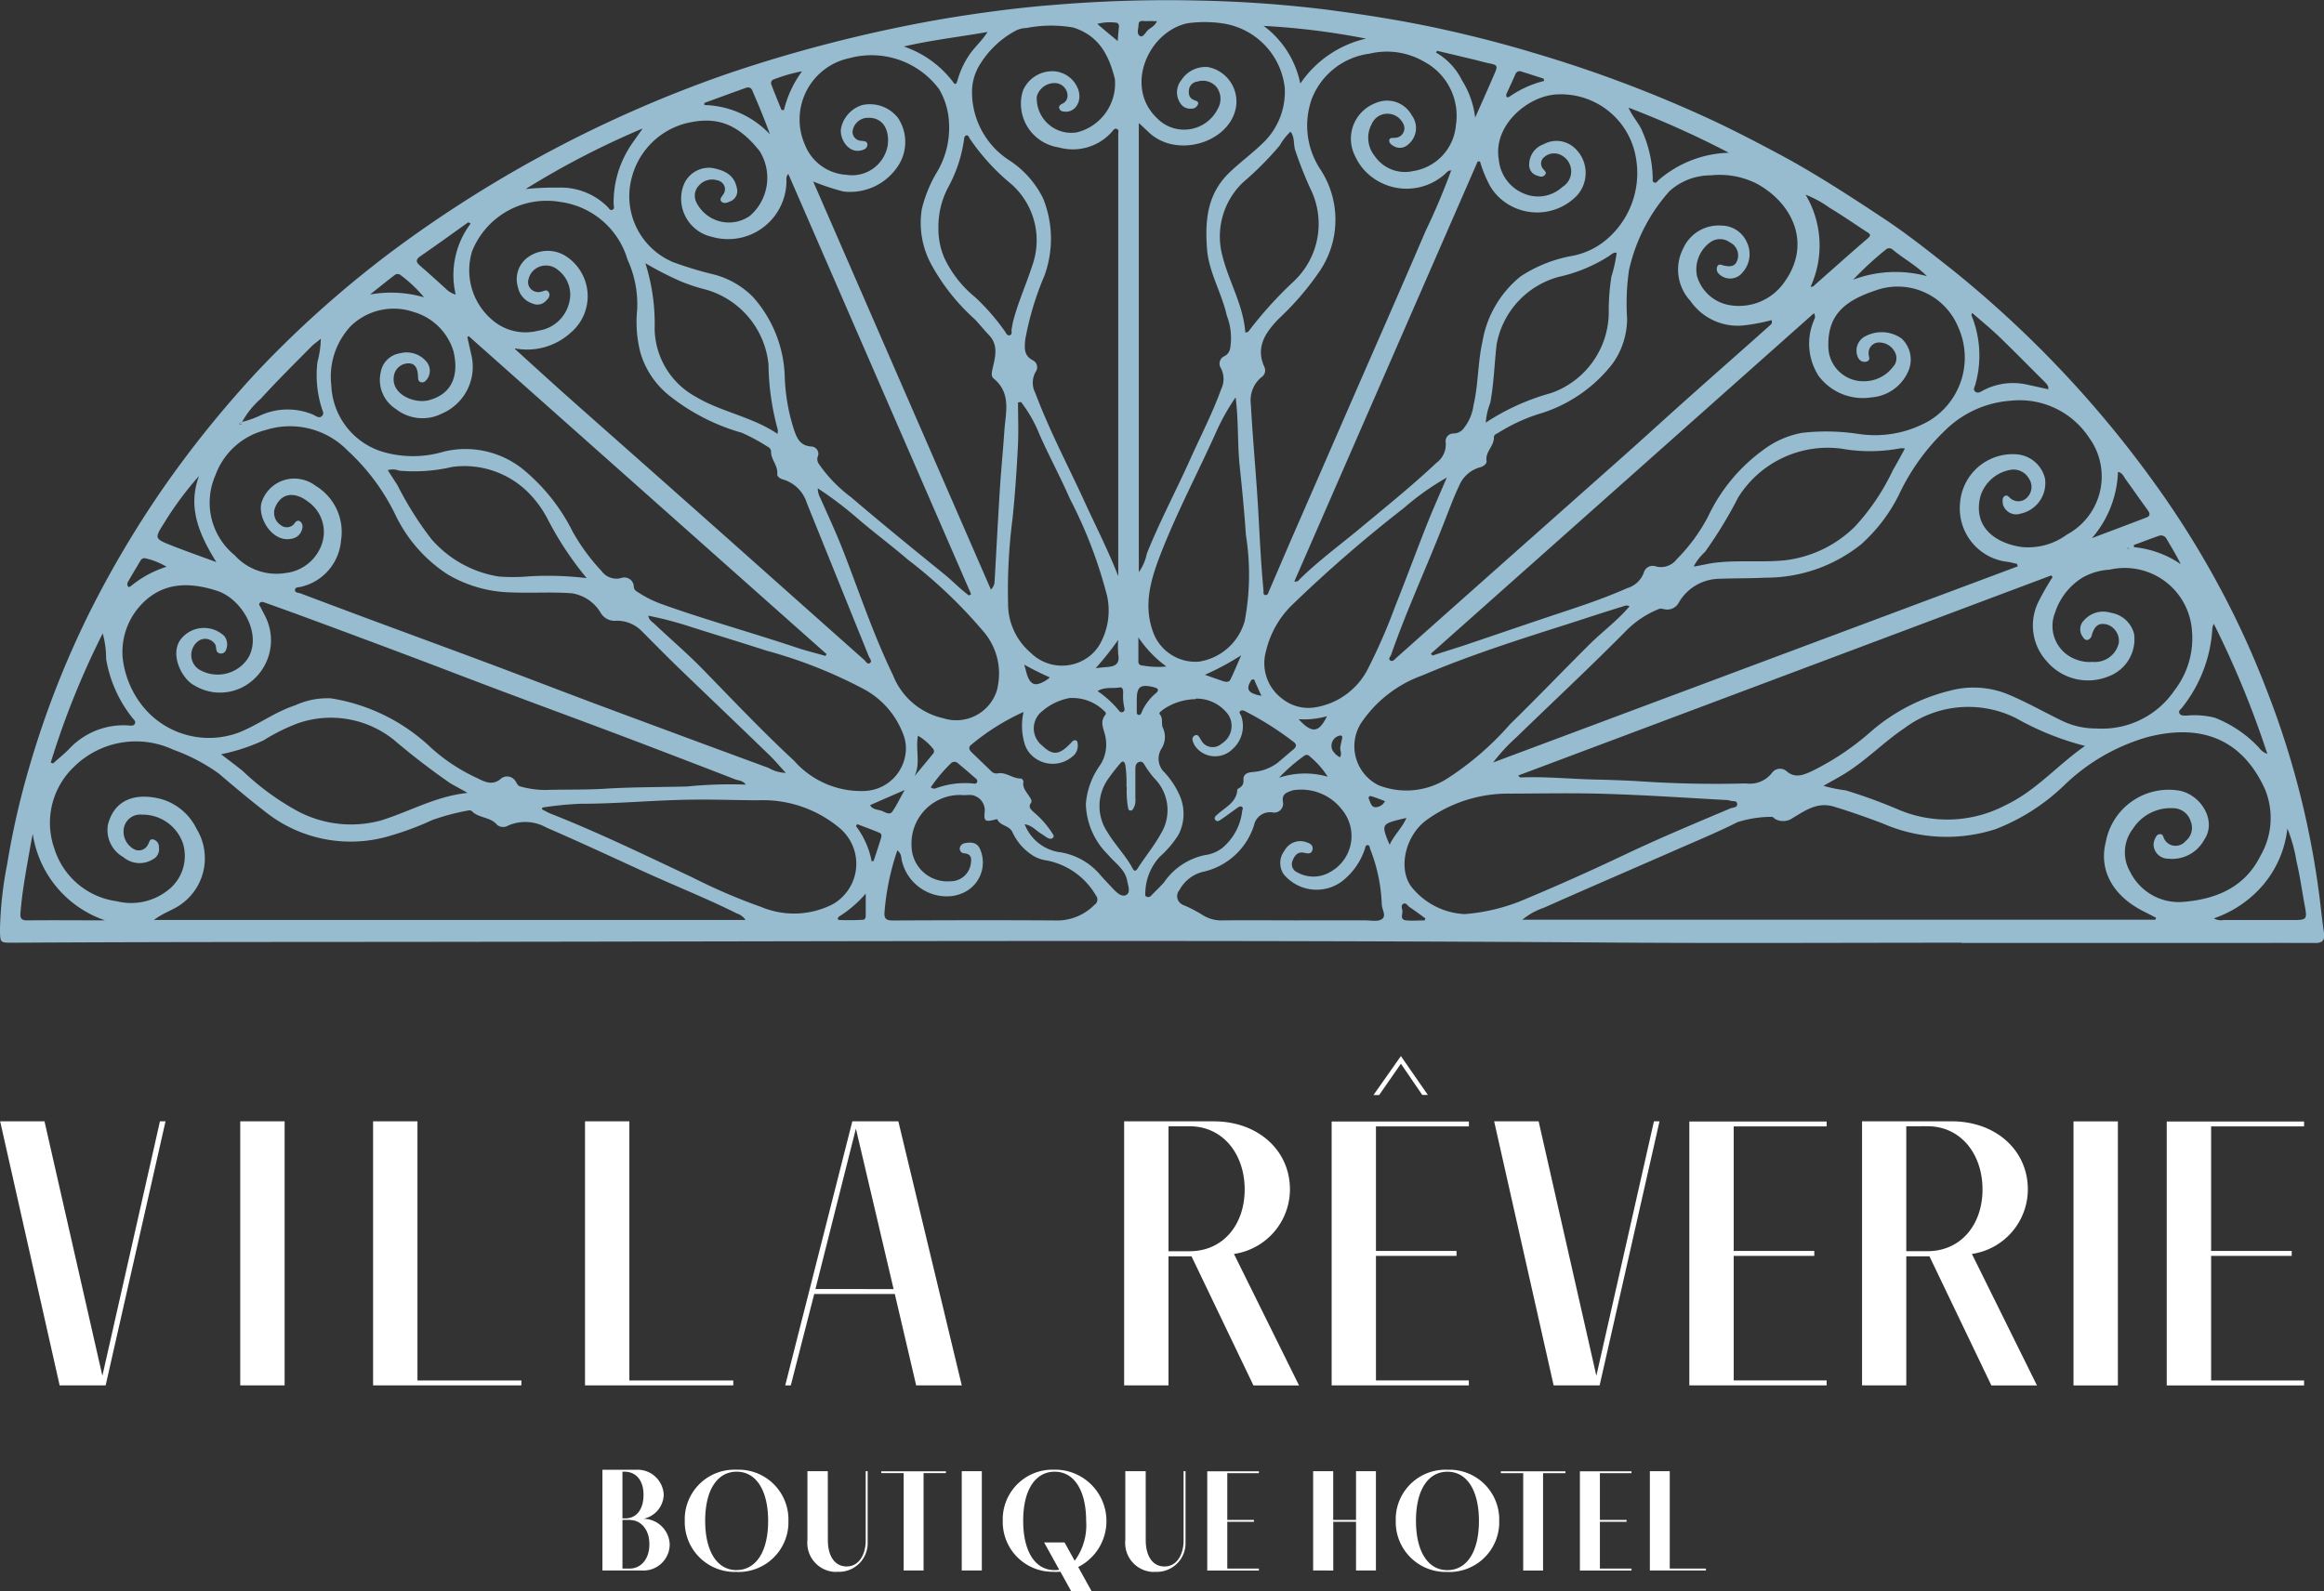 <svg xmlns="http://www.w3.org/2000/svg" xmlns:xlink="http://www.w3.org/1999/xlink" width="150.454" height="103.055" viewBox="0 0 150.454 103.055"><rect x="0" y="0" width="150.454" height="103.055" fill="#333333" stroke="none"/><defs><clipPath id="clip-path"><rect id="Rettangolo_6229" data-name="Rettangolo 6229" width="150.453" height="61.065" transform="translate(0 0)" fill="none"></rect></clipPath></defs><g id="logo_header_scroll" data-name="logo header scroll" transform="translate(-530 -2709.834)"><g id="Raggruppa_16429" data-name="Raggruppa 16429" transform="translate(-32 34.668)"><g id="Raggruppa_16430" data-name="Raggruppa 16430"><g id="Raggruppa_3" data-name="Raggruppa 3" transform="translate(562 2675.166)" clip-path="url(#clip-path)"><path id="Tracciato_75635" data-name="Tracciato 75635" d="M136.3,69.381c-7.5,0-15,.042-22.5-.008-24.452-.177-48.894-.084-73.346-.051-10.1.017-20.215,0-30.318.059-.81,0-.793,0-.819-.775a24.384,24.384,0,0,1,.467-4.311A51.945,51.945,0,0,1,11.2,58.063a60.36,60.36,0,0,1,3.946-10.13,66.46,66.46,0,0,1,4.924-8.26,68.857,68.857,0,0,1,4.7-5.953c1.11-1.271,2.29-2.484,3.506-3.654a69.349,69.349,0,0,1,6.7-5.667A80.679,80.679,0,0,1,56.25,13.166c2.5-.859,5.038-1.6,7.61-2.24,2.59-.64,5.2-1.179,7.831-1.583,1.973-.3,3.955-.547,5.946-.7a87.621,87.621,0,0,1,9.169-.278,80.622,80.622,0,0,1,8.315.581c2.616.337,5.206.749,7.778,1.322,1.92.429,3.832.918,5.717,1.49a83.166,83.166,0,0,1,11.794,4.471c1.436.682,2.836,1.415,4.237,2.164,2.317,1.255,4.51,2.686,6.694,4.134,1.533,1.019,2.96,2.164,4.4,3.3a70.649,70.649,0,0,1,12.939,13.624,60.023,60.023,0,0,1,4,6.29,57.038,57.038,0,0,1,3.3,7.065,56.14,56.14,0,0,1,3.585,14.3c.062.556.132,1.1.211,1.659.062.472-.115.648-.634.64-2.079-.025-4.158,0-6.245,0H136.308Zm5.628-35.829a.118.118,0,0,0,.018.034h.026l-.053-.034c.053-.227-.106-.354-.238-.5-.987-.977-1.955-1.97-2.96-2.939-.546-.522-1.136-1-1.726-1.516-.026.093-.062.135-.044.152a6.892,6.892,0,0,1,.255,4.471c-.035.16-.185.345,0,.48s.352-.008.5-.084a4.139,4.139,0,0,1,2.8-.387c.476.1.951.211,1.427.312M24.981,35.657a6.218,6.218,0,0,0,1.207-.429,4.257,4.257,0,0,1,3.426-.034c.167.084.37.253.546.084s.026-.362-.018-.539a7.1,7.1,0,0,1-.273-2.947,6.374,6.374,0,0,0,.22-1.524c-.247.211-.458.345-.625.522C28.363,31.9,27.254,33,26.2,34.158a5.547,5.547,0,0,0-1.216,1.516c-.07,0-.15,0-.167.093a.1.1,0,0,0,.062.059c.088-.017.1-.084.1-.152m78.3-16.3c-.22-.025-.317.152-.449.261a3.725,3.725,0,0,1-5.126-.219,3.406,3.406,0,0,1-.643-.952,2.464,2.464,0,0,1,1.127-3.377,2.539,2.539,0,0,1,.5-.185,1.812,1.812,0,0,1,2.026.893,1.376,1.376,0,0,1-.238,1.9.773.773,0,0,1-.951.084c-.132-.076-.291-.194-.264-.371.035-.194.22-.126.361-.152a.62.62,0,0,0,.617-.64.6.6,0,0,0-.079-.278,1.122,1.122,0,0,0-1-.64,1.09,1.09,0,0,0-1.031.657,1.87,1.87,0,0,0,.194,2.088,2.369,2.369,0,0,0,2.475.968,3.281,3.281,0,0,0,2.775-2.964,3.966,3.966,0,0,0-2.052-4.118,4.784,4.784,0,0,0-3.532-.522,4.652,4.652,0,0,0-3.726,2.88,5.14,5.14,0,0,0,.52,4.589,5.94,5.94,0,0,1,.009,6.56,18.34,18.34,0,0,1-2.7,3.149c-.881.918-1.506,1.861-.9,3.149a.522.522,0,0,1-.194.615,1.931,1.931,0,0,0-.7,1.743c.123,2.282.344,4.564.476,6.846.1,1.743.176,3.486.344,5.229.009.109-.044.286.123.3s.176-.135.229-.244c.458-1.069.916-2.13,1.374-3.2q1.85-4.231,3.691-8.463c1.7-3.9,3.418-7.8,5.091-11.7a41.882,41.882,0,0,0,1.638-3.882.046.046,0,0,0,.035-.017v-.034l-.044.051m45.609,48.51.035-.126c-.3-.152-.608-.312-.907-.463-1.929-1.01-2.8-2.661-2.343-4.446a4.138,4.138,0,0,1,4.721-3.326c1.436.244,2.484,1.962,1.656,3.174a2.361,2.361,0,0,1-2.334,1.238.938.938,0,0,1-.951-.909.906.906,0,0,1,.1-.4c.062-.118.115-.261.3-.278.211-.017.211.152.273.269a.822.822,0,0,0,1.066.421.773.773,0,0,0,.317-.227,1.106,1.106,0,0,0,.352-1.28,1.2,1.2,0,0,0-1.171-.867A2.894,2.894,0,0,0,147.406,62a2.5,2.5,0,0,0-.176,2.8,3.509,3.509,0,0,0,3.312,1.945c2.2-.152,4.1-.926,5.126-3.006a4.874,4.874,0,0,0,.264-4.345c-1.48-3.208-4.113-4.219-7.566-3.334a12.794,12.794,0,0,0-5.417,3.132,13.329,13.329,0,0,1-4.422,2.829,10.308,10.308,0,0,1-7.337-.37c-1.031-.387-2.07-.758-3.127-1.078-1.1-.337-1.885.261-2.687.733a1.062,1.062,0,0,1-1.092.084c-.1-.042-.185-.177-.264-.16a7.311,7.311,0,0,0-2.22.345c-1.233.623-2.528,1.162-3.8,1.718-2.916,1.28-5.84,2.535-8.747,3.831a4.283,4.283,0,0,0-1.374.766H148.86ZM57.58,67.9a1.074,1.074,0,0,0-.555-.413C55.052,66.5,53,65.692,51,64.775c-2.1-.96-4.193-1.937-6.315-2.855a2.765,2.765,0,0,0-2.466-.126.618.618,0,0,1-.722-.051c-.432-.522-1.2-.421-1.638-.893a.292.292,0,0,0-.255-.025,14.526,14.526,0,0,0-2.308.615,18.685,18.685,0,0,1-2.59.977,8.868,8.868,0,0,1-8.253-1.549c-1.013-.783-1.991-1.608-2.968-2.442a11.971,11.971,0,0,0-2.96-1.549,5.7,5.7,0,0,0-6.412,1.111,5,5,0,0,0-1.277,5.288,4.917,4.917,0,0,0,4.043,3.419,3.823,3.823,0,0,0,3.224-.648,2.8,2.8,0,0,0,1.066-3.082A2.766,2.766,0,0,0,18.5,61.086a1.078,1.078,0,0,0-1.154.834,1.294,1.294,0,0,0,.625,1.389.652.652,0,0,0,.881-.2c.018-.025.026-.051.044-.076.1-.152.1-.421.388-.328a.5.5,0,0,1,.326.505.737.737,0,0,1-.414.783,1.621,1.621,0,0,1-1.885-.152,2.01,2.01,0,0,1-1-2.122c.449-1.693,1.867-2.029,3.382-1.659a3.679,3.679,0,0,1,2.361,1.962,3.652,3.652,0,0,1-1.066,4.909c-.511.354-1.127.53-1.7.977H57.589Zm84.638-22.179-.1-.126L107.611,58.552c.079.109.132.135.176.126,1.585-.067,3.171.1,4.748.135.872.017,1.744.051,2.616.093,2.4.168,4.8.227,7.205.16a1.808,1.808,0,0,0,1.665-.665.649.649,0,0,1,.872-.194c.018.008.035.025.053.034.564.53,1.136.269,1.647.042a17.206,17.206,0,0,0,3.876-2.6,12.275,12.275,0,0,1,5.038-2.61,5.9,5.9,0,0,1,3.673.168c1.251.505,2.4,1.17,3.6,1.751a5.023,5.023,0,0,0,2.264.514,5.66,5.66,0,0,0,5.056-2.476,5.5,5.5,0,0,0,1.127-3.84,4.364,4.364,0,0,0-5.338-3.966,4.012,4.012,0,0,0-1.753.514,4.2,4.2,0,0,0-1.77,2.257,2.309,2.309,0,0,0,1.348,3.04,2.415,2.415,0,0,0,1.092.16,1.581,1.581,0,0,0,1.682-1.221,1.115,1.115,0,0,0-.758-1.2c-.529-.126-.8.059-.987.682a.4.4,0,0,1-.255.312c-.176.042-.264-.093-.343-.211a.813.813,0,0,1,.1-1.061,1.652,1.652,0,0,1,1.735-.48,1.84,1.84,0,0,1,1.5,1.373,2.56,2.56,0,0,1-1.638,2.737,3.5,3.5,0,0,1-4.008-.96,3.444,3.444,0,0,1-.546-3.865,17.166,17.166,0,0,1,.916-1.6m-2.264-.7-.035-.152c-.185-.042-.379-.093-.564-.126a3.486,3.486,0,0,1-3.127-3.831,3.414,3.414,0,0,1,3.629-3.141h0a2.04,2.04,0,0,1,1.867,1.566,2.015,2.015,0,0,1-1.568,2.274.894.894,0,0,1-1.127-.514,1.3,1.3,0,0,1-.044-.177c0-.152-.035-.337.123-.438.194-.126.282.084.405.16a.782.782,0,0,0,1.075-.093c.009-.017.026-.025.035-.042a.964.964,0,0,0,.053-1.179,1.143,1.143,0,0,0-1.083-.564,2.479,2.479,0,0,0-2.035,1.684c-.5,1.844.7,3.006,2.581,3.318a4.212,4.212,0,0,0,3.012-.8,4.27,4.27,0,0,0,1.63-5.97,2.749,2.749,0,0,0-.176-.261,5.38,5.38,0,0,0-5.091-2.434,6.716,6.716,0,0,0-4.2,1.869,14.048,14.048,0,0,0-3.056,4.244,10.686,10.686,0,0,1-2.44,3.191,9.842,9.842,0,0,1-6.175,2.156c-1.039.051-2.07.034-3.109.076a3.073,3.073,0,0,0-2.528,1.558.84.84,0,0,1-.907.413c-.123-.017-.247-.076-.37-.017a6.231,6.231,0,0,0-2.026,1.314c-2.352,2.383-4.809,4.673-7.214,7.006a11.485,11.485,0,0,0-1.489,1.617l33.964-12.7m-79.732,13.4c-.432-.463-.775-.884-1.171-1.255-1.938-1.878-3.893-3.739-5.831-5.608-.784-.758-1.541-1.533-2.308-2.3a2.251,2.251,0,0,0-1.674-.716,1.047,1.047,0,0,1-1.013-.488,2.644,2.644,0,0,0-1.876-1.288c-1.339-.1-2.66,0-3.99-.059a8.427,8.427,0,0,1-4.078-1.179,9.485,9.485,0,0,1-3.382-3.89,13.805,13.805,0,0,0-3.065-4.109,5.2,5.2,0,0,0-5.329-1.33,4.644,4.644,0,0,0-3.241,2.939,4.391,4.391,0,0,0,1.251,5.162,3.639,3.639,0,0,0,3.285,1.154,2.816,2.816,0,0,0,2.317-1.76,2.4,2.4,0,0,0-.863-2.871c-.925-.707-1.77-.5-2.123.4a.939.939,0,0,0,.361,1.12.618.618,0,0,0,.846-.042.375.375,0,0,0,.07-.093c.079-.1.2-.194.326-.109a.4.4,0,0,1,.167.421.831.831,0,0,1-.643.7c-1.286.328-2.264-1.339-2.008-2.307a2.22,2.22,0,0,1,2.7-1.5,2.292,2.292,0,0,1,.819.4,3.489,3.489,0,0,1,1.63,3.553,3.348,3.348,0,0,1-2.6,2.981c-.141.042-.379,0-.379.219,0,.168.22.16.344.2,1.471.556,2.951,1.111,4.422,1.659,2.678.994,5.364,1.979,8.042,2.981,2.493.935,4.968,1.895,7.461,2.821q5.192,1.933,10.394,3.848a2.318,2.318,0,0,0,1.127.32m63.807-29.32a11.836,11.836,0,0,1-1.63.32,3.725,3.725,0,0,1-3.638-1.575,2.984,2.984,0,0,1-.449-3.4,2.512,2.512,0,0,1,2.493-1.465,1.8,1.8,0,0,1,1.621,1.078,1.771,1.771,0,0,1-.291,1.97,1.019,1.019,0,0,1-1.392.185.455.455,0,0,1-.1-.084.428.428,0,0,1-.123-.522c.106-.185.282-.067.44-.034.537.118.784-.025.89-.5a.949.949,0,0,0-.528-1.01,1.069,1.069,0,0,0-1.268,0,2.162,2.162,0,0,0-.854,2.189,2.661,2.661,0,0,0,2.017,1.861A3.58,3.58,0,0,0,124.84,26.6c1.779-2.467.555-5.094-1.788-6.374a5.306,5.306,0,0,0-2.968-.539,3.982,3.982,0,0,0-2.678,1.019,11.357,11.357,0,0,0-2.625,5.12,14.963,14.963,0,0,0-.123,3.141,5.024,5.024,0,0,1-.934,2.905,9.427,9.427,0,0,1-4.554,3.2,11.312,11.312,0,0,0-2.81,1.263c-.132.084-.335.135-.326.32.018.564-.573.935-.476,1.533.026.177-.2.345-.4.4a2.061,2.061,0,0,0-1.374,1.2c-.361.758-.652,1.558-.96,2.341-1.119,2.88-2.431,5.692-3.444,8.606-.044.118-.22.269-.053.37s.291-.084.405-.185q3.845-3.423,7.69-6.837l7.011-6.223c1.374-1.221,2.731-2.467,4.1-3.688,1.77-1.583,3.559-3.149,5.329-4.732.079-.084.211-.143.159-.337M57.633,59.183c-.22-.328-.511-.3-.731-.387q-3.422-1.326-6.844-2.627c-2.537-.96-5.082-1.895-7.619-2.846-2.052-.766-4.1-1.558-6.148-2.332q-3.581-1.351-7.179-2.678c-.863-.32-1.735-.632-2.607-.943-.115-.042-.255-.1-.361,0s.018.227.07.328c.106.219.229.438.335.665a3.426,3.426,0,0,1-.96,4.1,3.2,3.2,0,0,1-3.664.269c-.854-.429-1.656-2.08-.872-3.04a1.911,1.911,0,0,1,2.6-.328c.062.042.115.093.176.143a.872.872,0,0,1,.132.884.345.345,0,0,1-.37.261c-.361-.051-.229-.387-.335-.581a.76.76,0,0,0-1.013-.278.028.028,0,0,0-.018.008,1.128,1.128,0,0,0-.317,1.6,1.156,1.156,0,0,0,.273.269,2.348,2.348,0,0,0,3.162-.665l.106-.177c.793-1.575-.528-3.739-2.079-4.235-1.867-.606-3.655-.573-5.065,1.069a4.483,4.483,0,0,0-1.039,3.318A6.142,6.142,0,0,0,18.357,53.8a5.512,5.512,0,0,0,6.421,1.97c1.268-.5,2.343-1.339,3.647-1.76a4.975,4.975,0,0,1,2.317-.455,12.159,12.159,0,0,1,6.492,3.208,11.684,11.684,0,0,0,2.916,1.928c.467.219,1.031.589,1.63.042a.639.639,0,0,1,.872.126.622.622,0,0,1,.062.1c.088.135.132.269.326.312a6.078,6.078,0,0,0,1.6.219c1.295-.042,2.581,0,3.876-.084,1.762-.109,3.532-.093,5.3-.143a27.7,27.7,0,0,1,3.832-.118m44.305-8.488.106.126c.7-.227,1.4-.446,2.1-.674,1.7-.573,3.391-1.154,5.091-1.726,1.823-.615,3.655-1.179,5.408-1.962a1.63,1.63,0,0,0,1.083-1.01.591.591,0,0,1,.731-.413.169.169,0,0,1,.062.017,1.275,1.275,0,0,0,1.339-.472,11.4,11.4,0,0,0,2.035-2.779A11.238,11.238,0,0,1,123.43,37.5a5.965,5.965,0,0,1,2.546-1.137,13.876,13.876,0,0,1,3.594.059,7.065,7.065,0,0,0,4.66-.85,4.784,4.784,0,0,0,1.859-6.063,4.235,4.235,0,0,0-5.355-2.366c-1.929.648-3.109,1.541-3.048,3.646a2.261,2.261,0,0,0,2.29,2.231,2.34,2.34,0,0,0,1.885-.918.824.824,0,0,0,.123-.985,1.138,1.138,0,0,0-1.013-.606.67.67,0,0,0-.678.682v.093c.018.16.132.37-.115.455a.46.46,0,0,1-.555-.227,1.041,1.041,0,0,1,.493-1.423h0a2.232,2.232,0,0,1,2.308.16,1.869,1.869,0,0,1,.414,2.172,2.825,2.825,0,0,1-2.361,1.642,3.572,3.572,0,0,1-3.409-1.373,3.849,3.849,0,0,1-.352-3.528c.044-.16.194-.3.035-.547L101.965,50.653M42.659,30.933c1,.909,2,1.819,3,2.72,1.559,1.389,3.127,2.77,4.695,4.16q3.567,3.158,7.135,6.332,3.884,3.461,7.769,6.913c.115.1.211.328.379.211s-.009-.286-.07-.429q-2.008-4.964-4.008-9.919a2.3,2.3,0,0,0-1.55-1.541c-.185-.051-.388-.185-.37-.354.053-.539-.405-.926-.4-1.44a.357.357,0,0,0-.229-.328,12.058,12.058,0,0,0-1.665-.9,13.4,13.4,0,0,1-4.686-2.4A5.536,5.536,0,0,1,50.789,31.2a7.872,7.872,0,0,1-.22-2.8,6.942,6.942,0,0,0-.625-3.259,5.26,5.26,0,0,0-4.342-3.73A5.2,5.2,0,0,0,39.884,24.6a4.21,4.21,0,0,0,1.453,4.572,3.28,3.28,0,0,0,2.836.573,2.389,2.389,0,0,0,1.991-1.8,2,2,0,0,0-.722-2.13,1.184,1.184,0,0,0-1.63.076,1.116,1.116,0,0,0-.264.488.633.633,0,0,0,.388.825.66.66,0,0,0,.423.017c.176-.034.361-.177.484.034.132.227-.026.413-.176.556a.743.743,0,0,1-.846.185,1.4,1.4,0,0,1-.978-1.1,1.744,1.744,0,0,1,.713-1.945,2.187,2.187,0,0,1,2.325-.076,3.088,3.088,0,0,1,.405,4.985,4.2,4.2,0,0,1-3.62,1.036m62.459-12.109h-.141L93.113,45.989a.325.325,0,0,0,.344-.143c1.171-1.154,2.493-2.13,3.761-3.175,1.718-1.431,3.462-2.829,5.091-4.362A1.477,1.477,0,0,0,102.916,37a.5.5,0,0,1,.405-.589.7.7,0,0,1,.132-.008.838.838,0,0,0,.661-.379,3,3,0,0,0,.6-1.448c.317-1.347.273-2.745.573-4.092a6.9,6.9,0,0,1,2.475-4.252A8.941,8.941,0,0,1,111,24.921a4.816,4.816,0,0,0,2.413-1.154,5.645,5.645,0,0,0,1.8-5.3,4.918,4.918,0,0,0-4.994-4.025c-1.885.017-4.263,1.954-3.867,4.227a2.626,2.626,0,0,0,1.63,2.2,2.317,2.317,0,0,0,2.484-.429,1.176,1.176,0,0,0,.37-1.667,1.2,1.2,0,0,0-.388-.362.976.976,0,0,0-1.163.1.518.518,0,0,0-.07.749v.008c.1.126.273.227.115.4-.141.16-.326.1-.5.034a.7.7,0,0,1-.511-.724,1.392,1.392,0,0,1,.934-1.305,1.722,1.722,0,0,1,1.9.152,2.185,2.185,0,0,1,.255,3.175l-.018.017a3.59,3.59,0,0,1-4.933.177,3.294,3.294,0,0,1-.731-.926,8.324,8.324,0,0,1-.6-1.507M73.461,46.519A.741.741,0,0,0,73.708,46c.115-1.954.211-3.907.335-5.861.079-1.305.211-2.61.3-3.916.079-1.179.467-2.425-.7-3.385-.176-.143-.115-.421-.053-.682.167-.733.379-1.49-.264-2.147-.308-.32-.581-.665-.89-.994a13.364,13.364,0,0,1-2.827-3.562,5.64,5.64,0,0,1-.608-3.6,8.748,8.748,0,0,1,.9-2.248,5.6,5.6,0,0,0,.854-3.36,4.638,4.638,0,0,0-.643-2.147,5.458,5.458,0,0,0-5.8-2,4.056,4.056,0,0,0-2.889,5.591,3.08,3.08,0,0,0,2.686,1.962,2.34,2.34,0,0,0,2.678-1.886,3.114,3.114,0,0,0,.026-.4c-.026-.977-.6-1.507-1.489-1.389a1.01,1.01,0,0,0-.81.867.577.577,0,0,0,.555.606c.185.025.414.017.405.253s-.211.337-.449.379c-.846.168-1.383-.85-1.251-1.465a1.994,1.994,0,0,1,1.374-1.482,2.31,2.31,0,0,1,2.308.834,2.821,2.821,0,0,1-.1,3.259,3.705,3.705,0,0,1-3.435,1.507,15.56,15.56,0,0,1-1.955-.648l11.5,26.415M60.355,19.59c-.185.219-.106.4-.123.564A3.775,3.775,0,0,1,55.4,23.666a2.532,2.532,0,0,1-1.911-3.073,2.614,2.614,0,0,1,.159-.438,1.773,1.773,0,0,1,1.735-.952c1,.168,1.489.564,1.638,1.3a.71.71,0,0,1-.423.867c-.185.084-.4.177-.564.025s.009-.312.1-.463A.565.565,0,0,0,56,20.113.641.641,0,0,0,55.73,20a1.137,1.137,0,0,0-1.145.328.954.954,0,0,0-.176,1.12,2.354,2.354,0,0,0,3.065,1.086,2.513,2.513,0,0,0,.388-.219,3.258,3.258,0,0,0,.634-4.2c-1.533-1.945-3.012-2.257-4.88-1.768a4.9,4.9,0,0,0-3.391,3.469A4.63,4.63,0,0,0,52.877,25.3a23.02,23.02,0,0,0,2.6.792,5.491,5.491,0,0,1,2.6,1.482A8.108,8.108,0,0,1,60.126,32.8a12.4,12.4,0,0,0,.608,3.393c.176.514.388,1,1.1,1.053a.479.479,0,0,1,.467.488.37.37,0,0,1-.044.168.544.544,0,0,0,.079.48,9.26,9.26,0,0,0,2.079,2.147c1.982,1.693,4.008,3.343,6.034,4.985.546.446,1.031.96,1.6,1.381l.141-.084L60.346,19.574M39.691,30.091l-.115.067c.079.37.167.741.247,1.111a3.293,3.293,0,0,1-1.9,3.848,2.774,2.774,0,0,1-2.968-.295,2.229,2.229,0,0,1-.987-2.383,1.489,1.489,0,0,1,1.251-1.229,1.667,1.667,0,0,1,1.638.463.924.924,0,0,1,.123,1.2c-.1.126-.211.261-.405.211s-.185-.227-.194-.387c-.026-.589-.229-.85-.652-.834a.957.957,0,0,0-.916.876c-.15,1.137,1.339,1.76,2.281,1.507,1.577-.421,1.938-1.726,1.577-3.191a3.794,3.794,0,0,0-2.563-2.518,3.99,3.99,0,0,0-4.061.893,4.792,4.792,0,0,0-1.277,3.873,4.687,4.687,0,0,0,3.409,4.311,6.94,6.94,0,0,0,3.867-.034,5.943,5.943,0,0,1,5.074,1.095,12.325,12.325,0,0,1,3.268,4.075,12.957,12.957,0,0,0,1.876,2.56,1.193,1.193,0,0,0,1.242.463.619.619,0,0,1,.8.328.537.537,0,0,1,.044.236.379.379,0,0,0,.194.295,7.261,7.261,0,0,0,1.533.792c2.9,1.044,5.875,1.861,8.791,2.838.625.211,1.26.362,1.894.547l.07-.118L39.673,30.108M81.715,45.626V17c0-.109.062-.269-.1-.32s-.22.093-.3.177a3.383,3.383,0,0,1-3.462,1.019,2.862,2.862,0,0,1-2.4-3.3,2.382,2.382,0,0,1,.115-.429,2.067,2.067,0,0,1,1.77-1.2,1.789,1.789,0,0,1,1.753,1.1c.326.758-.115,1.566-.819,1.516-.15-.008-.3-.025-.361-.185-.079-.168.044-.261.176-.328a.561.561,0,0,0,.344-.547.831.831,0,0,0-.846-.792,1.193,1.193,0,0,0-1.145.876A2.235,2.235,0,0,0,79.055,16.9a3.257,3.257,0,0,0,2.44-3.461c-.388-1.541-1.031-2.8-2.7-3.326a8.331,8.331,0,0,0-3.03.034,1.6,1.6,0,0,0-.731.194,6.109,6.109,0,0,0-2.237,2.105,3.389,3.389,0,0,0-.546,1.676,5.254,5.254,0,0,0,2.431,4.606,6.237,6.237,0,0,1,2.167,2.45,6.97,6.97,0,0,1,.079,5.027,19.264,19.264,0,0,0-1.233,4.109c-.044.514-.123,1.027.484,1.347a.5.5,0,0,1,.22.7c0,.017-.018.025-.026.042a1.426,1.426,0,0,0-.026,1.381c.907,2.425,2.123,4.715,3.2,7.065.722,1.575,1.515,3.124,2.149,4.749m1.348-.211a3.077,3.077,0,0,0,.52-1.2c.819-2.055,1.867-4.017,2.775-6.037.687-1.541,1.471-3.04,2.044-4.631a1.492,1.492,0,0,0-.035-1.364.532.532,0,0,1,.2-.741l.053-.025a.687.687,0,0,0,.361-.514,4,4,0,0,0-.22-2.105c-.326-1.482-1.18-2.821-1.286-4.37-.123-1.8.009-3.5,1.462-4.9.722-.69,1.533-1.28,2.246-1.987a4.59,4.59,0,0,0,1.33-3.494A4.743,4.743,0,0,0,88.427,9.84a7.965,7.965,0,0,0-2.237,0c-2.554.556-4.061,4.1-2.008,6.1a2.438,2.438,0,0,0,3.99-.589,1.266,1.266,0,0,0-.1-1.389,1.165,1.165,0,0,0-1.242-.345.613.613,0,0,0-.537.522c-.026.269-.009.522.308.665.132.059.37.093.264.312a.443.443,0,0,1-.44.253.753.753,0,0,1-.687-.345,1.258,1.258,0,0,1,.07-1.516,1.863,1.863,0,0,1,1.709-.834,2.272,2.272,0,0,1,1.8,2.7.073.073,0,0,1-.009.042c-.52,2.2-3.867,3.175-5.637,1.465-.185-.177-.37-.345-.625-.581V45.4Zm21.14,22.137a12.376,12.376,0,0,0,3.523-.817q3.369-1.4,6.677-2.972c2.281-1.086,4.616-2.063,6.95-3.048.167-.067.476-.051.449-.3s-.335-.135-.5-.219a.52.52,0,0,0-.159-.025c-2.6-.143-5.188-.32-7.786-.4-2.07-.067-4.149-.025-6.219-.017a9.015,9.015,0,0,0-5.443,1.709c-1.374,1-1.859,3.124-1,4.3a4.677,4.677,0,0,0,3.514,1.794m-59.755-6.9-.035.109c.194.093.37.211.573.286,3.118,1.229,6.122,2.695,9.152,4.118A37.368,37.368,0,0,0,58.6,67.065a5.505,5.505,0,0,0,4.633-.177,3.015,3.015,0,0,0,1.048-4.244A3.108,3.108,0,0,0,63.728,62a7.719,7.719,0,0,0-5.311-1.844c-1.286,0-2.581-.051-3.867-.042-2.554,0-5.091.269-7.646.269a21.82,21.82,0,0,0-2.466.244m70.378-13.035a.447.447,0,0,0-.388,0c-1.251.379-2.484.792-3.717,1.187-3.145,1-6.28,2-9.31,3.292a8.052,8.052,0,0,0-3.99,3.124,2.817,2.817,0,0,0,1.163,3.991,4.918,4.918,0,0,0,4.519-.488,19.158,19.158,0,0,0,3.981-3.461c1.735-1.693,3.409-3.444,5.126-5.153.854-.85,1.841-1.566,2.616-2.492m-63.525.606c.035.286.247.4.4.539,1.048.994,2.149,1.928,3.153,2.964,1.938,1.987,3.84,4,5.884,5.894a5.774,5.774,0,0,0,4.466,1.962,2.782,2.782,0,0,0,2.775-2.787,2.53,2.53,0,0,0-.2-.952,5.5,5.5,0,0,0-2.484-2.838,30.519,30.519,0,0,0-6.333-2.509c-1.638-.53-3.285-1.027-4.924-1.549a23.155,23.155,0,0,0-2.731-.716m93,8.429a18.171,18.171,0,0,1-4.439-1.785,6.9,6.9,0,0,0-7.249.64c-1.339.9-2.457,2.071-3.84,2.93-.44.269-.907.522-1.4.8a9.545,9.545,0,0,0,1.445.295,34.069,34.069,0,0,1,3.47,1.271,8.091,8.091,0,0,0,6.888-.32c1.973-.935,3.356-2.6,5.135-3.831m-41.319-17.38a17.009,17.009,0,0,0-2.775,1.97,88.774,88.774,0,0,0-7.2,6.24A6.128,6.128,0,0,0,91.28,50.5a2.858,2.858,0,0,0,1.031,3.065,2.718,2.718,0,0,0,2.3.547A4.661,4.661,0,0,0,97.9,51.6a37.008,37.008,0,0,0,1.744-4.008c.713-1.777,1.365-3.562,2.07-5.339.4-1,.846-2,1.268-2.989m-40.72.682a1.338,1.338,0,0,0,.176.657c.5,1.137,1.031,2.265,1.48,3.427,1.039,2.678,1.947,5.406,3.206,8.008A4.578,4.578,0,0,0,70.4,54.847a2.755,2.755,0,0,0,3.426-1.709,1.8,1.8,0,0,0,.079-.312,4.179,4.179,0,0,0-.987-3.68,31.241,31.241,0,0,0-4.8-4.555c-1.057-.909-2.176-1.743-3.233-2.644a23.9,23.9,0,0,0-2.634-2m27.068-5.894a14.149,14.149,0,0,0-1.233,2.181c-1.189,2.661-2.563,5.238-3.62,7.957-.669,1.726-1.18,3.436-.414,5.28a2.923,2.923,0,0,0,2.88,1.709,3.655,3.655,0,0,0,2.968-2.627,16.225,16.225,0,0,0,.079-5.574c-.1-1.5-.247-2.989-.405-4.48-.15-1.448-.062-2.9-.264-4.454m-13.873.32-.211.025c0,.952.044,1.911-.009,2.863-.079,1.549-.185,3.107-.344,4.648a36.4,36.4,0,0,0-.291,5.541A4.15,4.15,0,0,0,76.042,50.6,2.88,2.88,0,0,0,80,50.7a2.752,2.752,0,0,0,.528-.657,4.45,4.45,0,0,0,.467-3.107,29.485,29.485,0,0,0-2.4-6.282c-.617-1.415-1.356-2.779-1.982-4.193a8.769,8.769,0,0,0-1.18-2.08M93.271,67.932H97.7c.361,0,.8.1,1.066-.067.343-.211.009-.64.009-.977a10.8,10.8,0,0,0-.749-3.57c-.035-.109-.026-.278-.2-.253-.123.017-.106.16-.15.253a4.377,4.377,0,0,1-1.524,2.122,2.759,2.759,0,0,1-3.735-.505,1.3,1.3,0,0,1,.062-1.516,1.152,1.152,0,0,1,1.453-.53c.229.067.405.2.361.455-.053.286-.282.278-.511.219-.449-.118-.661.194-.775.488a.579.579,0,0,0,.3.775.068.068,0,0,1,.035.017,2.125,2.125,0,0,0,2.079-.034,2.66,2.66,0,0,0,1.013-3.713,2.946,2.946,0,0,0-.238-.337,3.332,3.332,0,0,0-3.189-1.246c-.335.126-.713.194-.634.733a.577.577,0,0,1-.617.707,1.053,1.053,0,0,0-1.242.783v.008A4.475,4.475,0,0,1,87.158,64.8a2.365,2.365,0,0,0-1.48,1.17.6.6,0,0,0,.088.876.686.686,0,0,0,.22.118,8.742,8.742,0,0,1,1.154.6,2.28,2.28,0,0,0,1.383.37c1.585-.017,3.171,0,4.756,0M67.419,63.385a16.224,16.224,0,0,0-.837,4.033c-.035.446.15.522.564.522,3.576-.017,7.152-.025,10.728,0a3.408,3.408,0,0,0,2.308-1.019.405.405,0,0,0,.1-.581.121.121,0,0,0-.018-.025,4.7,4.7,0,0,0-3.3-2.282,2.158,2.158,0,0,1-.758-.286,3.525,3.525,0,0,1-1.348-1.541c-.22-.438-.8-.387-.978-.825a.868.868,0,0,0-.2.042c-.555.135-.669.084-.617-.472a.991.991,0,0,0-.6-1.061c-.273-.143-.617-.034-.916-.076a3.14,3.14,0,0,0-3.215,3.276A2.321,2.321,0,0,0,70.863,65.4a1.313,1.313,0,0,0,1.295-1.069c.053-.32.115-.69-.414-.741a.3.3,0,0,1-.291-.3v-.025a.392.392,0,0,1,.317-.328c.423-.084.81-.059,1,.387a2.153,2.153,0,0,1-1.2,2.871,2.559,2.559,0,0,1-.652.168,2.989,2.989,0,0,1-3.241-2.434.7.7,0,0,0-.273-.539M23.633,57.179c.528.4.969.733,1.4,1.078A16.716,16.716,0,0,0,28.663,60.9a7.373,7.373,0,0,0,5.285.573c1.859-.564,3.55-1.575,5.646-1.794-.458-.261-.81-.438-1.145-.64a45.406,45.406,0,0,1-3.611-2.779,6.514,6.514,0,0,0-6.289-1.069,12.585,12.585,0,0,0-2.167,1.086,12.449,12.449,0,0,1-2.748.9m109.019-19.8a1.536,1.536,0,0,0-.282-.017,10.562,10.562,0,0,1-3.849.025,6.831,6.831,0,0,0-6.677,3.166,27.633,27.633,0,0,1-2.149,3.528,3.367,3.367,0,0,0-.731.943c.458-.067.837-.168,1.224-.227,1.524-.211,3.056-.034,4.58-.168a7.712,7.712,0,0,0,4.642-2.2,14.459,14.459,0,0,0,2.449-3.638c.264-.455.511-.909.784-1.415m-98.22,1.406c.211.328.414.648.625.968a21.7,21.7,0,0,0,2.193,3.486,7.274,7.274,0,0,0,4.378,2.434,12.3,12.3,0,0,0,2.008-.017,21.406,21.406,0,0,1,3.673.118,21.232,21.232,0,0,1-2.519-3.806A6.97,6.97,0,0,0,43.39,40.1a5.866,5.866,0,0,0-4.783-1.533,10.822,10.822,0,0,1-3.453.244,1.118,1.118,0,0,0-.722-.034M86.718,53.609a3.82,3.82,0,0,0-2.088.665c-.106.093-.317.211-.229.312.247.278.07.623.211.893a1.418,1.418,0,0,1-.1,1.339A1.227,1.227,0,0,0,84.6,58.24,5.314,5.314,0,0,1,85.67,59.8a2.96,2.96,0,0,1-.053,2.585,6.458,6.458,0,0,1-1.2,1.415,3.543,3.543,0,0,0-.951,2.341c-.009.1-.035.219.1.269a.257.257,0,0,0,.291-.093c.273-.278.555-.547.819-.842a4.248,4.248,0,0,1,2.651-1.768,2.33,2.33,0,0,0,1.136-.472,3.658,3.658,0,0,0,1.277-2.4c.018-.084.079-.177-.009-.244-.106-.076-.2-.017-.3.051-.352.253-.7.514-1.048.749-.106.076-.264.194-.388.034-.106-.143.035-.261.141-.354.511-.463,1.233-.775,1.286-1.591,0-.051.1-.1.159-.135a.5.5,0,0,0,.238-.5c-.018-.345.194-.472.546-.514a3.058,3.058,0,0,0,1.63-.573c.361-.295.7-.6,1.066-.9.211-.177.211-.337-.026-.505a20.089,20.089,0,0,0-3.039-1.928c-.115-.059-.247-.135-.361-.059-.15.1,0,.219.035.32a1.991,1.991,0,0,1-.564,2.164,1.6,1.6,0,0,1-2.2.042,1.48,1.48,0,0,1-.291-.371c-.079-.185-.194-.438.062-.564.22-.109.291.152.388.278a.842.842,0,0,0,1.092.413.707.707,0,0,0,.238-.152,1.343,1.343,0,0,0,.44-1.886,2.547,2.547,0,0,0-2.088-1.036M75.663,61.726A2.88,2.88,0,0,0,77.8,63.5a4.288,4.288,0,0,1,2.634,1.356c.3.354.617.682.934,1.019.238.253.564.573.863.413s.123-.6.062-.918c-.132-.749-.793-1.145-1.233-1.684A4.776,4.776,0,0,1,79.618,60.4a4.942,4.942,0,0,1,.934-2.535,2.452,2.452,0,0,0,.344-1.751c-.062-.488-.432-1-.009-1.5.062-.076,0-.177-.07-.227a2.927,2.927,0,0,0-2.255-.85,3.745,3.745,0,0,0-1.77.85,1.409,1.409,0,0,0-.2,2.038.9.9,0,0,0,.185.177c.7.682,1.127.64,1.9-.185.079-.084.15-.168.273-.143s.132.143.141.253a.888.888,0,0,1-.379.825,1.959,1.959,0,0,1-2.678-.185,1.678,1.678,0,0,1-.388-.7,4.06,4.06,0,0,1-.062-2.029,14.661,14.661,0,0,0-3.374,2.114c-.247.185-.123.371.044.53.414.4.828.792,1.233,1.187a.46.46,0,0,0,.432.143c.546-.093.969.354,1.506.337.053,0,.159.135.15.194-.079.421.211.682.4.994.07.118.185.253.088.387-.2.295.018.446.194.615a6.014,6.014,0,0,1,1.163,1.314c.062.109.176.211.07.328s-.264.067-.4-.017-.264-.185-.405-.269c-.308-.185-.537-.505-1.031-.589m-16-25.27a.985.985,0,0,0,.018-.278,16.73,16.73,0,0,1-.6-4.227,5.615,5.615,0,0,0-4.043-4.842,12.246,12.246,0,0,1-1.55-.5,20.853,20.853,0,0,1-2.378-1.213,12.917,12.917,0,0,1,.6,4.252,5.109,5.109,0,0,0,2.687,4.412c1.638.977,3.611,1.271,5.259,2.383M113.988,24.7c-.238-.034-.352.118-.5.211a10,10,0,0,1-3.241,1.347,5.562,5.562,0,0,0-4.034,4.362c-.15,1.263-.176,2.543-.414,3.8a4.3,4.3,0,0,0-.291,1.28,14.8,14.8,0,0,1,4.219-1.911,5.573,5.573,0,0,0,3.743-5.162,13.7,13.7,0,0,1,.176-2.4,8.892,8.892,0,0,0,.335-1.524m-24.02,5.17c.115-.042.159-.042.176-.067A25.993,25.993,0,0,1,93.1,26.529a5.106,5.106,0,0,0,1.057-5.97,25.568,25.568,0,0,1-.987-2.5c-.123-.387-.018-.834-.3-1.2a3.645,3.645,0,0,0-.7.893,20.633,20.633,0,0,1-2.369,2.383,4.842,4.842,0,0,0-1.339,4.783c.414,1.65,1.348,3.166,1.48,4.951m-19.871-6.7A4.834,4.834,0,0,0,70.44,25a7.271,7.271,0,0,0,2.008,2.577,14.057,14.057,0,0,1,1.92,2.2c.079.118.15.3.3.269.22-.042.115-.261.141-.4.044-.185.062-.379.115-.564.317-1.2.837-2.349,1.216-3.528a4.858,4.858,0,0,0-1.348-5.3,13.9,13.9,0,0,1-2.713-2.981c-.044-.084-.079-.219-.229-.16-.115.051-.106.168-.123.278a9.065,9.065,0,0,1-1,3.031,5.405,5.405,0,0,0-.652,2.737M82.243,59.284a7.617,7.617,0,0,0-.07-1.415c-.07-.286-.194-.269-.343-.084a12.587,12.587,0,0,0-.784,1.01,3.029,3.029,0,0,0-.035,3.419c.484.817,1.18,1.507,1.63,2.349.106.2.2.211.335,0,.484-.758,1.066-1.457,1.5-2.248a2.912,2.912,0,0,0-.432-3.587A7.479,7.479,0,0,1,83.5,58c-.106-.152-.176-.4-.423-.328s-.255.3-.255.522v1.836a1.119,1.119,0,0,1-.079.564c-.062.1-.1.253-.255.227-.141-.017-.123-.16-.15-.253a5.953,5.953,0,0,1-.07-1.314m70.369-10.517a1.439,1.439,0,0,0-.088.253,9.053,9.053,0,0,1-1.973,5.179c-.079.1-.247.2-.159.362s.273.135.44.143a5.416,5.416,0,0,1,1.841.135,7.787,7.787,0,0,1,2.871,1.945,1.1,1.1,0,0,0,.537.4,61.23,61.23,0,0,0-3.462-8.42M12.605,57.718l.15.051c.335-.295.678-.581,1-.893a4.813,4.813,0,0,1,3.876-1.566c.141.008.317.051.405-.084.115-.177-.062-.295-.15-.413A8.324,8.324,0,0,1,16.19,51a6.162,6.162,0,0,0-.22-1.65,53.477,53.477,0,0,0-3.365,8.362m140.059,10.1a.9.9,0,0,0,.608.1h4.536c.837,0,.881-.059.731-.876-.185-.977-.317-1.962-.546-2.93a9.89,9.89,0,0,0-.59-2.122,6.812,6.812,0,0,1-1.524,3.6,7.3,7.3,0,0,1-3.224,2.215M50.948,16.643a54.018,54.018,0,0,0-7.6,3.932,17.758,17.758,0,0,1,2.114-.093,4.279,4.279,0,0,1,3.215,1.271c.07.084.159.236.3.16s.079-.219.07-.337a6.646,6.646,0,0,1,.863-3.419c.264-.48.617-.918,1.022-1.516m70.316,1.583a62,62,0,0,0-6.5-2.922c.282.64.713,1.044.907,1.566a7.869,7.869,0,0,1,.661,3.006c0,.1-.035.227.1.278s.194-.076.264-.143a7.233,7.233,0,0,1,4.571-1.785M11.434,62.358c-.07.362-.141.716-.2,1.078-.238,1.339-.484,2.678-.59,4.025-.026.32.053.48.44.472,1.63-.017,3.268,0,5.038,0a7.018,7.018,0,0,1-4.677-5.566M126.531,26.9c.185.025.238-.084.317-.152,1.127-.994,2.246-2,3.382-2.972.3-.253.1-.328-.1-.455-.784-.514-1.55-1.044-2.352-1.524a7.036,7.036,0,0,0-1.568-.859,6.412,6.412,0,0,1,.326,5.962M93.5,13.747a7.019,7.019,0,0,1,4.254-2.913,47.266,47.266,0,0,0-6.624-.825,6.181,6.181,0,0,1,2.369,3.73M22.2,39.16a21.588,21.588,0,0,0-2.264,3.057c-.625.985-.617,1,.511,1.448.9.354,1.806.674,2.88,1.069-1.136-1.819-1.867-3.562-1.127-5.566M67.842,11.347a6.7,6.7,0,0,1,3.189,2.307c.15.244.229.051.282-.135a5.585,5.585,0,0,1,.722-1.575c.335-.53.837-.935,1.216-1.541-1.814.32-3.559.514-5.4.935M39.8,22.824l-.159-.1c-1.031.733-2.052,1.474-3.092,2.189-.352.244-.291.4-.018.64.555.48,1.092.968,1.63,1.457a1.509,1.509,0,0,0,.661.4,5.524,5.524,0,0,1,.969-4.6M144.764,43.176c1.26-.48,2.4-.9,3.532-1.339.247-.1.211-.269.07-.463-.484-.665-.96-1.347-1.445-2.021-.123-.177-.2-.4-.484-.463a6.923,6.923,0,0,1-1.682,4.286m-39.928-27.24c.414-.935.837-1.878,1.242-2.821.238-.547.2-.573-.423-.7-.282-.059-.564-.143-.846-.211-.81-.194-1.621-.387-2.44-.581l-.079.109a4.216,4.216,0,0,1,1.682,1.794,5.767,5.767,0,0,1,.854,2.4m-49.9-.918v.126a6.035,6.035,0,0,1,4.246,1.895c-.344-.977-.74-1.9-1.136-2.829a.294.294,0,0,0-.37-.194.045.045,0,0,0-.026.008c-.907.32-1.814.657-2.713.985m74.359,11.452a7.769,7.769,0,0,1,4.792-.236c-.74-.733-1.55-1.154-2.228-1.726a.319.319,0,0,0-.405-.017,21.469,21.469,0,0,0-2.158,1.987m-59.7,32.857a.321.321,0,0,0,.344.059,5.455,5.455,0,0,1,2.44-.3.176.176,0,0,0,.22-.1.212.212,0,0,0-.088-.227c-.379-.328-.749-.657-1.136-.968a.329.329,0,0,0-.44-.051c-.018.008-.026.025-.035.034a9.662,9.662,0,0,0-1.3,1.549M33.3,27.4a7.68,7.68,0,0,1,3.47.185,8.791,8.791,0,0,0-1.506-1.431.316.316,0,0,0-.361-.034c-.546.413-1.075.85-1.612,1.271M61.253,12.947a10.454,10.454,0,0,0-1.823.522.24.24,0,0,0-.185.295.049.049,0,0,0,.009.034c.211.564.44,1.111.661,1.659h.159a6.96,6.96,0,0,1,1.171-2.509m30.9,45.74a5.349,5.349,0,0,1,3.127-.059,5.427,5.427,0,0,0-1.163-1.314.249.249,0,0,0-.3-.076,10.775,10.775,0,0,0-1.674,1.448m55.333-15.064a.736.736,0,0,0,.009.143,6.44,6.44,0,0,1,3.021,1.1c-.282-.581-.608-1.111-.916-1.634a.4.4,0,0,0-.5-.2c-.537.185-1.075.4-1.612.589M20.092,45.029a4.541,4.541,0,0,0-1.312-.53.3.3,0,0,0-.37.143c-.273.472-.564.935-.828,1.415a.267.267,0,0,0,.018.244c.07.093.159.008.229-.042A6.756,6.756,0,0,1,20.1,45.037m89.183-31.459-.026-.152c-.476-.152-.951-.312-1.427-.455a.291.291,0,0,0-.388.126.139.139,0,0,1-.018.042c-.176.421-.379.834-.564,1.246a.291.291,0,0,0-.018.194c.035.076.132.059.194.017a6.692,6.692,0,0,1,2.237-1.019M65.737,64.109l.141-.025c.159-.48.317-.951.467-1.44.044-.135.079-.312-.079-.379-.476-.2-.969-.379-1.453-.564l-.079.126a5.471,5.471,0,0,1,1.013,2.265m2.739-5.448c.414-.505.837-1.01,1.251-1.516a.244.244,0,0,0,0-.295,3.632,3.632,0,0,0-.987-.859c-.176.909.194,1.819-.247,2.669m18.823-6.61c.467.16.784.278,1.11.387.194.067.432.135.537-.076.255-.514.467-1.053.7-1.575a17.34,17.34,0,0,1-2.352,1.263M65.367,66.2a7.581,7.581,0,0,1-1.682,1.457c-.114.067-.211.244,0,.253.5.017,1.013.017,1.515-.017.114,0,.167-.135.167-.244V66.2M83.018,49.609v1.549a.241.241,0,0,0,.22.269h.035a5.688,5.688,0,0,0,1.559.067,7.54,7.54,0,0,1-1.814-1.886m-2.642,3.478a6.51,6.51,0,0,1,1.348,1.221c.062.093.176.211.317.118.106-.067.088-.185.062-.286a3.351,3.351,0,0,1-.07-.935c0-.16-.018-.387-.22-.354-.458.084-.951-.059-1.436.236m2.537.648v.682c0,.084,0,.194.114.211s.167-.067.194-.152a3.294,3.294,0,0,1,.942-1.263c.247-.227.079-.32-.15-.379-.863-.211-1.1-.034-1.1.8v.1m-15.027,5.76-1.374.6-.863.379c.176.328.555.269.828.4.194.093.458.236.6.034.282-.4.493-.859.81-1.415m31.4,3.545c.273-.623.8-1.078,1.083-1.735-.229.051-.37.084-.511.118-1.022.261-1.075.362-.722,1.28.044.109.1.219.141.328M81.715,49.761A18.613,18.613,0,0,1,80.253,51.6c.326-.034.546-.059.766-.076.511-.034.793-.219.7-.775a6.228,6.228,0,0,1-.009-.994m-6.086,1.617c.159.455.194,1.019.581,1.229.247.135.74-.1,1.083-.4-.59-.261-1.127-.53-1.674-.834m25.94,16.571.044-.135c-.344-.244-.678-.5-1.031-.733-.123-.084-.211-.3-.388-.211s-.1.295-.07.429c.044.227-.211.615.273.648.388.034.775,0,1.172,0M81.679,10.985c.026-.312.044-.606.079-.893.018-.168-.044-.286-.22-.295a3.1,3.1,0,0,0-1.18.084c.247.211.44.379.643.547s.432.354.678.564M93.394,54.906c.854.943,1.321.884,1.832-.194a5.373,5.373,0,0,1-1.832.194M84.216,9.7c-.273,0-.484-.008-.687,0s-.493-.1-.5.236c0,.253-.159.589.1.733.176.1.344-.211.476-.354.176-.185.467-.269.617-.615M96.063,57.373c.159-.236,0-.429.026-.632s.079-.4.123-.606c.026-.143-.053-.194-.185-.16a.673.673,0,0,0-.484.834.544.544,0,0,0,.1.2,1.149,1.149,0,0,0,.423.362M90.981,53.39c-.15-.337-.282-.615-.405-.9-.026-.059-.026-.143-.115-.16-.114-.017-.15.076-.194.152-.291.514-.115.758.713.909m8.007,6.821c-.308-.109-.6-.236-.9-.32-.159-.042-.185.109-.141.2.1.211.15.522.44.514a.7.7,0,0,0,.6-.4m48.155-16.378s-.062-.034-.079-.025-.026.051-.035.076a.571.571,0,0,0,.079.034c.018,0,.026-.051.044-.076" transform="translate(-9.32 -8.332)" fill="#97bccf"></path><path id="Tracciato_75636" data-name="Tracciato 75636" d="M165.773,50.483s-.018.067-.044.076-.053-.017-.079-.034c.009-.025.018-.067.035-.076s.053.017.079.025" transform="translate(-27.951 -14.983)" fill="#97bccf"></path><path id="Tracciato_75637" data-name="Tracciato 75637" d="M27.079,40.78c0,.067-.009.143-.1.152a.1.1,0,0,1-.062-.059c.018-.084.1-.084.167-.093h0" transform="translate(-11.418 -13.456)" fill="#97bccf"></path><path id="Tracciato_75638" data-name="Tracciato 75638" d="M159.87,38.29l.053.034H159.9a.063.063,0,0,0-.018-.034h0" transform="translate(-27.262 -13.062)" fill="#97bccf"></path><path id="Tracciato_75639" data-name="Tracciato 75639" d="M115.99,21.421l.044-.051V21.4c-.009,0-.026.017-.035.017h0" transform="translate(-22.033 -10.39)" fill="#97bccf"></path></g><path id="Tracciato_75885" data-name="Tracciato 75885" d="M10.2,88.387l3.851,17.1h2.978l3.877-17.1h-.361l-3.727,16.479L13.071,88.387H10.19Zm18.416,17.1v-17.1H25.743v17.1Zm15.332-.32H37.216V88.387H34.343v17.1h9.6Zm13.711,0H50.935V88.387H48.063v17.1h9.6v-.32Zm3.727.32,1.516-5.92h5.217l1.383,5.92h2.952l-4.106-17.1H65.369l-4.344,17.1h.361Zm1.595-6.24L65.6,88.859l2.441,10.391Zm19.976,6.24h2.881V97.127h1.489l4.009,8.361h2.952l-4.212-8.513A4.235,4.235,0,0,0,93.7,92.8c0-2.568-2.106-4.412-4.926-4.412H82.966v17.1ZM87.2,88.707c2.185,0,3.569,1.827,3.569,4.092s-1.383,4-3.569,4H85.839V88.707Zm11.913-2.021h.361l1.41-2.029,1.383,2.021h.361l-1.745-2.518-1.771,2.518Zm-2.723,18.8h8.891v-.32H99.268V97.1h5.217v-.32H99.268V88.715h6.018V88.4H96.4v17.1Zm10.53-17.1,3.851,17.1h2.978l3.877-17.1h-.361l-3.727,16.479L109.8,88.387h-2.881Zm12.636,17.1h8.891v-.32h-6.018V97.1h5.217v-.32h-5.217V88.715h6.018V88.4h-8.891v17.1Zm11.173,0h2.873V97.127H135.1l4.009,8.361h2.952l-4.212-8.513a4.235,4.235,0,0,0,3.622-4.177c0-2.568-2.106-4.412-4.926-4.412h-5.807v17.1Zm4.238-16.782c2.185,0,3.569,1.827,3.569,4.092s-1.383,4-3.569,4h-1.366V88.707ZM147.3,105.489v-17.1h-2.873v17.1Zm3.163,0h8.891v-.32h-6.018V97.1h5.217v-.32h-5.217V88.715h6.018V88.4h-8.891v17.1Z" transform="translate(551.81 2659.395)" fill="#fff"></path><g id="Raggruppa_14759" data-name="Raggruppa 14759" transform="translate(601.001 2770.336)"><path id="Tracciato_76030" data-name="Tracciato 76030" d="M52.29,122.5h2.577a1.7,1.7,0,0,0,1.777-1.625v-.093a1.723,1.723,0,0,0-1.7-1.634,1.635,1.635,0,0,0,1.314-1.549,1.694,1.694,0,0,0-1.76-1.625H52.29Zm1.431-6.4c.69,0,1.229.5,1.229,1.5s-.505,1.524-1.17,1.524h-.194V116.1Zm.371,3.132c.632,0,1.238.556,1.238,1.566,0,1.027-.606,1.575-1.263,1.575h-.48V119.22h.505Zm6.888,3.36a3.227,3.227,0,0,0,3.351-3.1v-.211a3.225,3.225,0,0,0-3.132-3.309H60.98a3.22,3.22,0,0,0-3.36,3.082v.219a3.236,3.236,0,0,0,3.149,3.318Zm0-.118c-1.314,0-2.038-1.288-2.038-3.191,0-2.088.842-3.183,2.038-3.183,1.305,0,2.038,1.28,2.038,3.183C63.018,121.375,62.167,122.47,60.98,122.47Zm5.9-6.408H65.561v4.471a1.877,1.877,0,0,0,1.676,2.046,1.531,1.531,0,0,0,.278,0,1.856,1.856,0,0,0,1.945-1.768v-4.749h-.126v4.471c0,.994-.48,1.7-1.229,1.7-.817,0-1.221-.733-1.221-1.7ZM71.8,122.5h1.28v-6.307h1.448v-.118H70.344v.118h1.448V122.5Zm5.052,0v-6.433h-1.3V122.5Zm4.715.093c.126,0,.253-.008.371-.017l.707,1.28h1.322l-.876-1.583a3.332,3.332,0,0,0-1.305-6.3h-.219a3.22,3.22,0,0,0-3.36,3.082v.219a3.228,3.228,0,0,0,3.149,3.309h.211Zm-.682-1.911.977,1.768a1.743,1.743,0,0,1-.295.025c-1.314,0-2.038-1.288-2.038-3.191,0-2.088.842-3.183,2.038-3.183,1.305,0,2.038,1.28,2.038,3.183a3.875,3.875,0,0,1-.741,2.585l-.657-1.187h-1.33Zm6.576-4.614H86.14v4.471a1.877,1.877,0,0,0,1.676,2.046,1.531,1.531,0,0,0,.278,0,1.856,1.856,0,0,0,1.945-1.768v-4.749h-.126v4.471c0,.994-.48,1.7-1.229,1.7-.817,0-1.221-.733-1.221-1.7Zm3.983,6.433h3.343v-.126H92.742v-3.031h1.726v-.118H92.742v-3.031h2.046v-.118H91.445V122.5Zm8.159,0v-3.158h1.474V122.5h1.288v-6.433h-1.288v3.158H99.6v-3.158h-1.3V122.5Zm7.393.093a3.227,3.227,0,0,0,3.351-3.1v-.211a3.225,3.225,0,0,0-3.132-3.309H107a3.219,3.219,0,0,0-3.351,3.082v.219a3.236,3.236,0,0,0,3.149,3.318h.21Zm0-.118c-1.314,0-2.038-1.288-2.038-3.191,0-2.088.842-3.183,2.038-3.183,1.305,0,2.038,1.28,2.038,3.183,0,2.1-.85,3.191-2.038,3.191Zm4.909.025h1.28v-6.307h1.448v-.118H110.45v.118H111.9V122.5Zm3.663,0h3.343v-.126h-2.046v-3.031h1.726v-.118h-1.726v-3.031h2.046v-.118H115.57V122.5Zm8.151-.126h-2.332v-6.307H120.1V122.5h3.629v-.118Z" transform="translate(-52.29 -115.966)" fill="#fff"></path></g></g></g></g></svg>